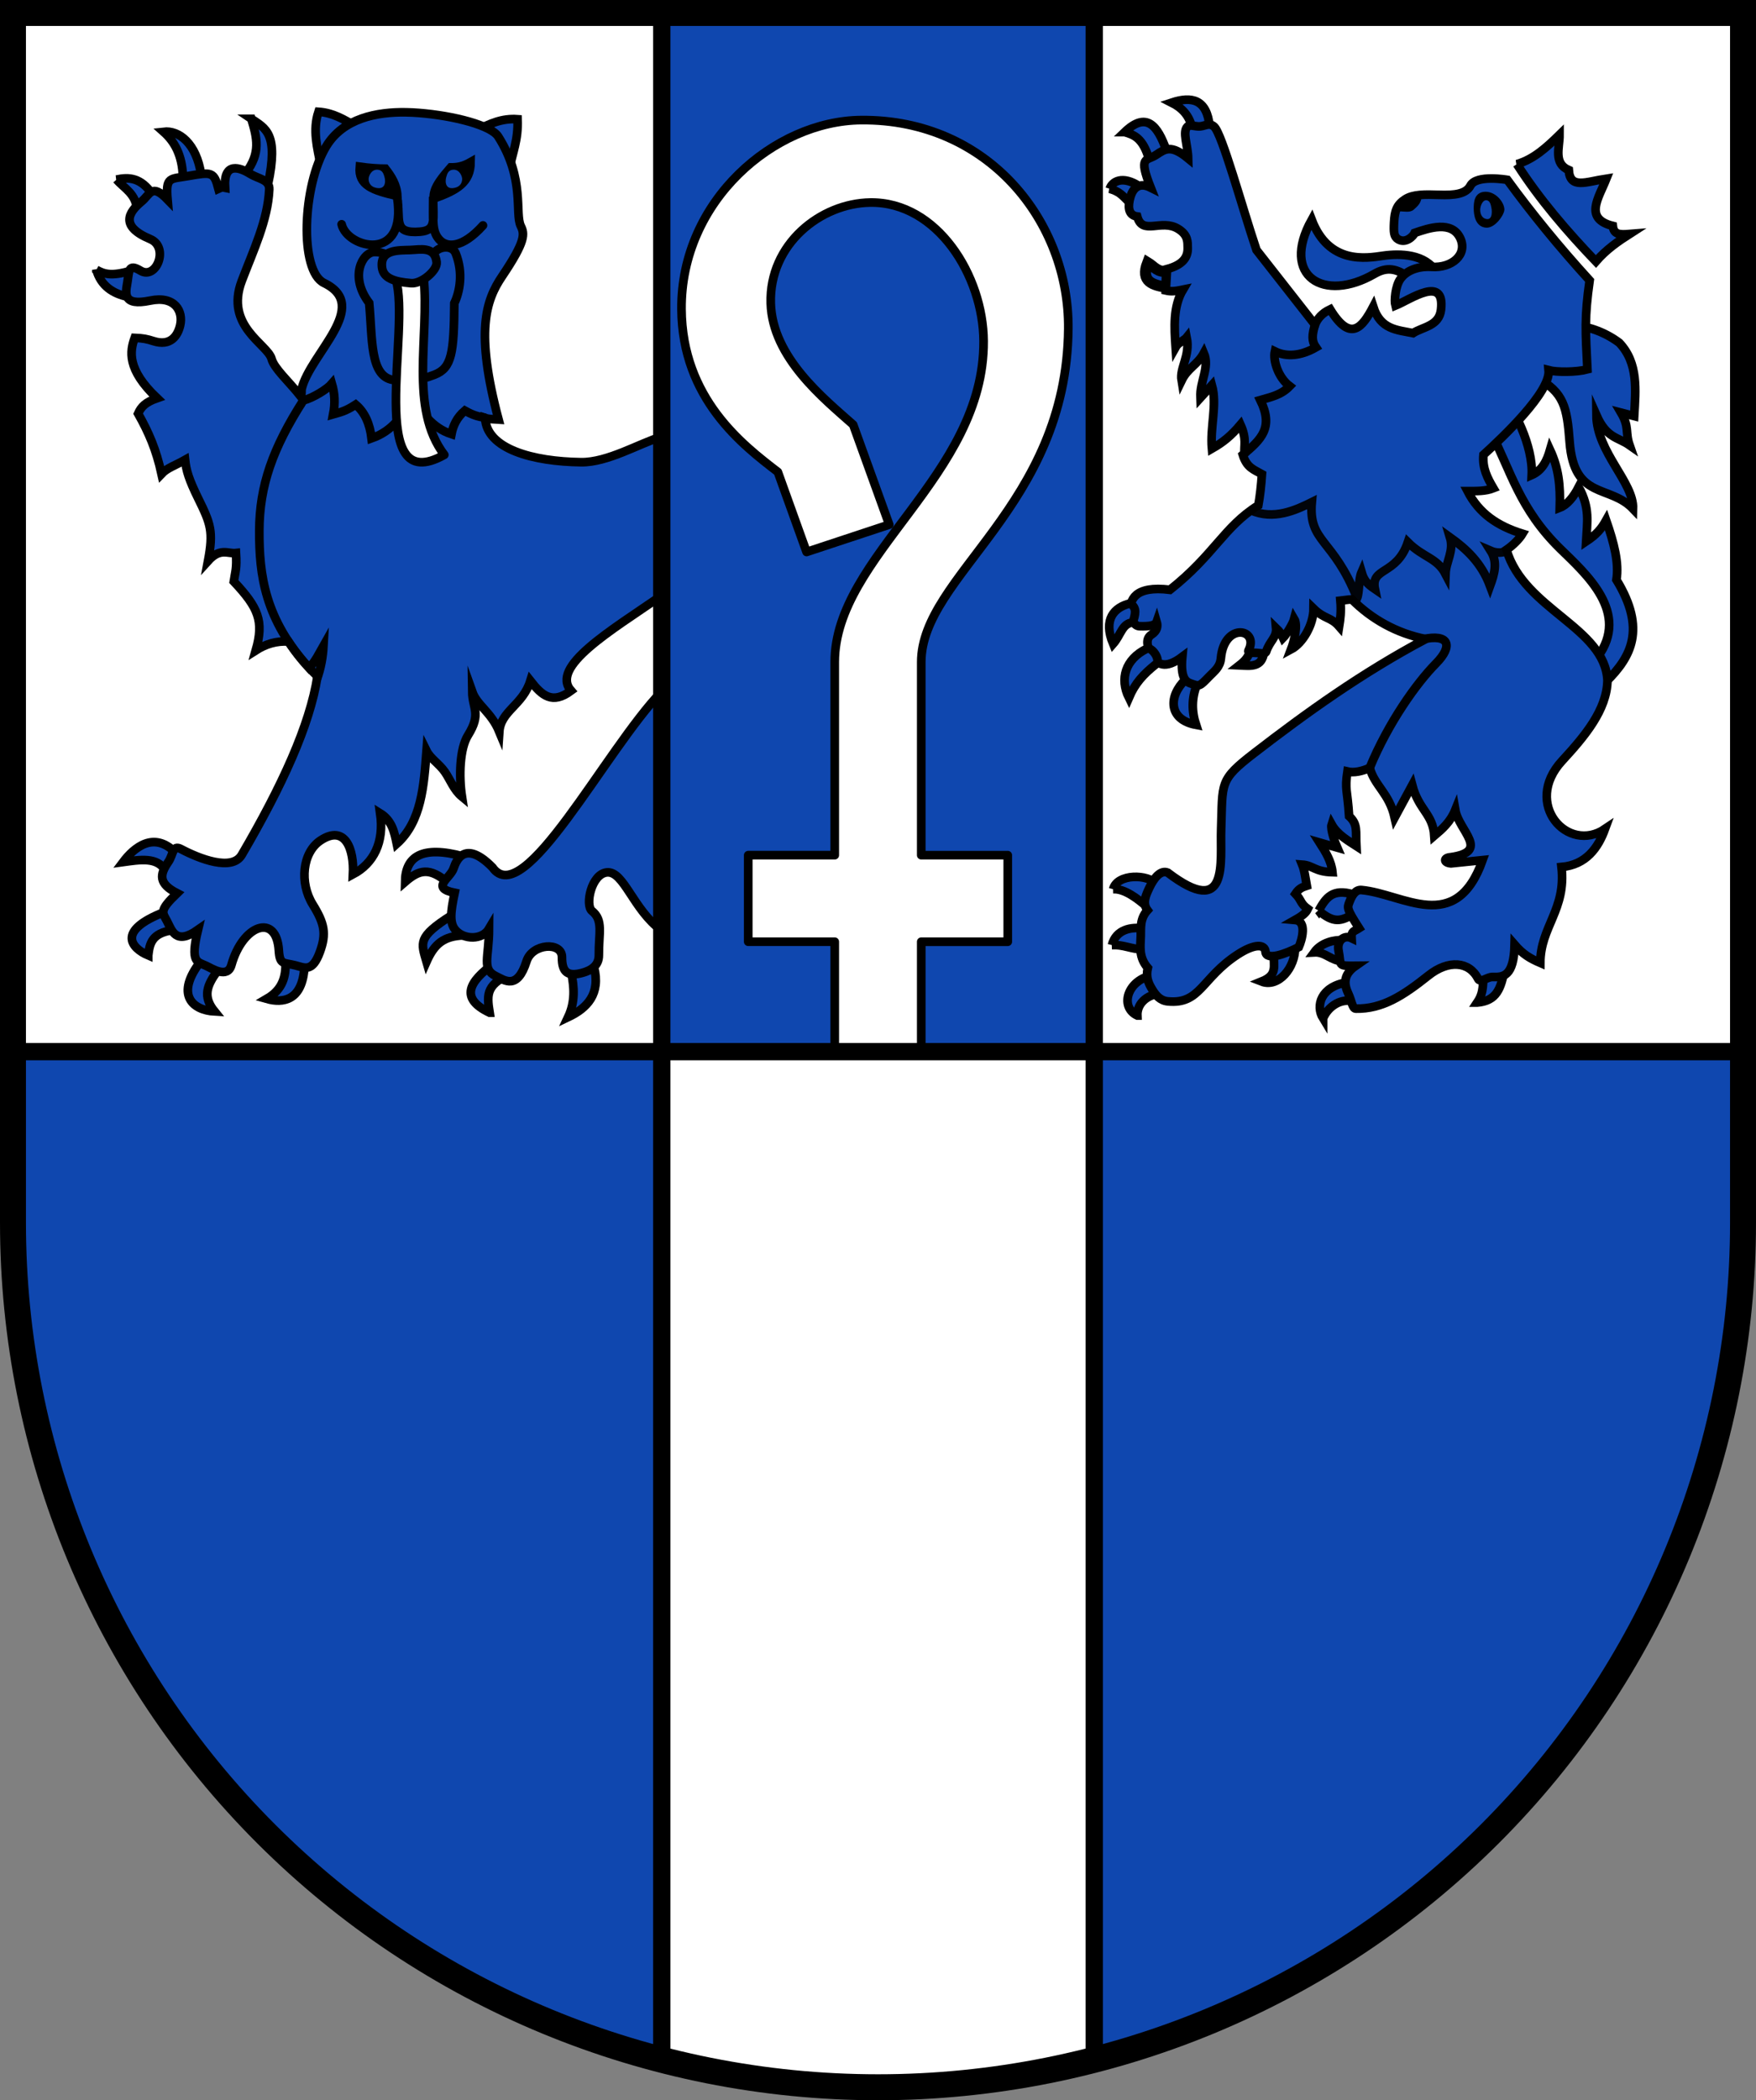 <?xml version="1.0" encoding="UTF-8"?>
<!-- Created with Inkscape (http://www.inkscape.org/) -->
<svg width="203mm" height="242.65mm" version="1.1" viewBox="0 0 203 242.65" xmlns="http://www.w3.org/2000/svg">
 <rect x="0" y="0" width="203" height="242.65" fill="#808080" stroke="none"/>
 <title>Wappen Heckendalheim</title>
 <g transform="translate(26.252 .452)">
  <g>
   <path d="m100.25 121.05v116.46c17.149-4.424 32.973-13.347 45.711-26.07 18.754-18.732 29.289-44.137 29.289-70.628v-19.766z" fill="#0f47af"/>
   <path d="m50.248 121.05v116.46c8.1 2.09 16.492 3.185 25 3.185 8.508 1e-5 16.9-1.096 25-3.185v-116.46z" fill="#fff"/>
   <path d="m-24.752 121.05v19.766c-3e-5 26.49 10.536 51.896 29.29 70.628 12.737 12.723 28.561 21.646 45.71 26.07v-116.46z" fill="#0f47af"/>
   <path d="m100.25 1.048v120h75v-120z" fill="#fff"/>
   <path d="m-24.752 1.048v120h75v-120z" fill="#fff"/>
  </g>
  <path d="m50.248 121.05h50v-120h-50z" fill="#0f47af"/>
  <path d="m-5.94 98.089c-2.518-2.587-4.837-0.603-6.085 1.058 1.958-0.268 3.965-0.625 4.895 0.992z" fill="#0f47af" stroke="#000"/>
  <path d="m80.248 121.05v-12.698h10v-10h-10v-22.302c0-10.021 16.827-17.942 17-38.549 0.104-12.348-9.259-24.202-23.945-24.077-10.043 0.085-20.852 9.316-20.77 21.828 0.068 10.375 7.113 15.737 11.135 18.824l3.323 9.244 9.557-3.159-4.172-11.548c-3.368-2.993-9.341-7.739-9.525-14.023-0.201-6.856 5.778-11.565 11.509-11.642 7.736-0.104 13.05 8.459 13.097 16.007 0.096 15.583-17.21 24.773-17.21 37.094v22.302h-10v10h10v12.698z" fill="#fff" stroke="#000" stroke-linejoin="round"/>
  <g fill="#0f47af" stroke="#000">
   <g>
    <path d="m20.575 101.44c0.043-2.952 1.957-4.231 6.735-2.947l-1.777 3.04c-2.147-1.811-3.308-1.517-4.958-0.093z"/>
    <path d="m23.054 110.66c-0.64-2.205-1.046-2.845 2.853-5.332l1.45 2.292c-2.303 0.078-3.388 0.967-4.303 3.04z"/>
    <path d="m30.35 116.55c-0.368-2.306-0.354-3.268 2.806-4.724l-2.339-0.935c-2.806 2.042-3.987 3.989-0.468 5.659z"/>
    <path d="m39.798 111.97c0.315 1.581 0.478 3.284-0.374 5.098 2.199-1.044 3.785-2.674 2.993-5.8z"/>
    <path d="m50.228 79.46c-6.517 6.766-15.962 25.454-19.551 20.299-3.142-3.187-4.159-0.897-4.492 0.116-0.381 1.16-2.73 2.253 0.123 2.826-0.483 2.277-0.602 3.506 0.099 4.31 0.983 1.128 3.099 1.164 3.879-0.162-0.011 3.357-0.882 4.668 0.787 5.476 1.026 0.497 2.483 1.636 3.548-1.727 0.649-2.052 4.106-2.281 4.094-0.452-0.011 1.779 0.7 2.251 2.354 1.8 0.983-0.268 1.921-0.809 1.91-2.045-0.024-2.52 0.548-4.032-0.792-5.099-0.826-0.658-0.086-4.286 1.725-4.459 1.959-0.187 3.012 4.293 6.315 6.711z"/>
    <path d="m-9.115 109.93c0.155-1.375 0.417-2.553 2.778-2.91l-0.86-2.117c-5.705 2.199-3.811 4.221-1.918 5.027z"/>
    <path d="m-3.029 110.59c-3.033 3.898-0.961 5.675 1.587 5.821-1.429-1.76-0.865-3.045 0.331-4.696z"/>
    <path d="m6.76 110.72c0.033 1.619-0.293 3.139-2.183 4.233 1.84 0.524 4.138 0.26 4.366-3.704z"/>
    <path d="m2.801 13.277c1.638 1.111 3.196 1.653 1.918 7.624l-2.572-1.356c1.779-2.325 1.316-4.064 0.655-6.268z"/>
    <path d="m-7.348 14.774c1.766-0.208 3.807 1.321 4.35 4.958l-2.105 0.374c-0.054-2.733-1.065-4.282-2.245-5.332z"/>
    <path d="m-12.774 20.293c1.42-0.309 2.819-0.23 4.116 1.684l-1.731 1.918c-0.122-1.969-1.47-2.538-2.385-3.602z"/>
    <path d="m-15.113 30.723c0.847 0.454 1.667 0.801 4.022 0.094l-0.327 3.04c-1.786-0.379-3.153-1.262-3.695-3.134z"/>
    <path d="m32.59 19.276c0.416-2.184 1.087-3.514 0.992-5.953-1.851-0.134-3.225 0.535-4.696 1.257z"/>
    <path d="m14.731 14.05c-1.258-0.712-2.482-1.473-4.167-1.587-0.702 2.133-0.134 4.169 0.265 6.218z"/>
   </g>
   <path d="m20.721 12.522c-3.432-0.059-7.292 0.692-9.253 3.924-2.772 4.567-3.126 14.411-0.263 15.796 5.534 2.676-1.62 8.158-2.593 12.269 0.003 0.305-0.016 0.6-0.052 0.888-1.485-1.857-3.105-3.26-3.421-4.403-0.465-1.68-5.421-3.776-3.443-8.987 1.354-3.567 3.01-6.989 3.18-10.571 0.054-1.147-1.253-1.212-2.19-1.796-1.162-0.725-3.111-1.492-2.922 1.595-0.437-0.091-0.425-0.017-0.76 0.128-0.519-1.983-0.792-1.955-3.464-1.487-2.159 0.379-2.654 0.049-2.423 2.724-1.849-1.907-1.999-0.601-3.016 0.238-1.485 1.226-2.536 2.847 1.008 4.33 2.238 0.936 0.715 4.757-1.122 3.648-1.416-0.854-1.298-0.001-1.518 1.38-0.19 1.193-0.615 2.757 2.641 2.081 2.873-0.596 3.854 1.242 3.458 2.887-0.28 1.163-1.1 2.427-3.083 1.79-0.756-0.243-1.194-0.333-2.168-0.372-0.553 1.524-0.933 3.627 2.589 6.966-1.347 0.473-1.84 0.994-2.195 1.783 1.235 2.192 2.092 4.154 2.71 6.963 0.651-0.689 1.557-0.957 2.719-1.614 0.135 1.234 0.438 2.25 1.526 4.463 1.443 2.933 1.775 3.791 1.133 7.207 1.41-1.558 2.304-0.798 3.229-0.906 0.113 1.835-0.077 2.107-0.254 3.283 2.825 3.023 3.521 4.539 2.544 7.96 1.14-0.729 2.399-1.109 3.774-1.021 0.966 1.477 2.095 2.822 3.357 4.012-0.875 5.672-4.117 12.713-8.753 20.636-1.131 1.933-4.906 0.449-7.03-0.675-1-0.529-0.871 0.643-1.455 1.483-1.029 1.482-1.147 2.517 1.01 3.623-2.122 2.037-1.699 2.215-1.168 3.223 0.574 1.091 0.999 2.818 3.583 1.001-0.922 3.84-0.089 3.675 0.955 4.165 0.68 0.319 2.465 1.49 2.908-0.09 1.316-4.693 5.212-6.042 5.484-1.686 0.106 1.694 0.535 1.373 1.907 1.721 1.085 0.275 1.961 0.853 2.84-1.548 0.772-2.11 0.542-3.277-0.829-5.49-1.541-2.486-1.212-6.009 0.919-7.407 2.836-1.861 3.88 1.033 3.73 3.934 2.386-1.269 3.632-3.67 3.15-7.06 1.372 0.849 1.639 2.19 1.916 3.526 2.866-2.576 3.134-6.702 3.443-10.739 0.443 0.895 1.465 1.491 2.123 2.442 0.612 0.883 1.027 2.078 1.968 2.853-0.366-2.391-0.249-5.571 0.696-7.084 1.575-2.522 0.518-3.081 0.493-5.047 0.569 1.605 2.175 2.317 3.131 4.628 0.163-2.412 2.718-3.06 3.591-5.884 1.361 1.739 2.543 2.752 4.708 1.144-2.456-2.775 4.56-6.921 10.396-10.942l0.055-18.405c-2.563 0.776-6.218 2.984-9.288 2.946-5.544-0.069-10.948-1.512-11.102-5.113 0.49 0.165 0.898 0.131 1.553 0.179-2.712-10.163-1.471-13.756 0.405-16.538 2.775-4.116 2.606-4.914 2.166-5.811-0.718-1.464 0.516-5.439-2.616-10.349-0.815-1.278-5.097-2.402-9.176-2.723-0.466-0.037-0.948-0.062-1.438-0.07z" stroke-miterlimit="8"/>
  </g>
  <g fill="none" stroke="#000">
   <path d="m29.888 47.83c-1.003-0.176-1.461-0.321-2.403-0.84-0.935 0.801-1.356 1.73-1.546 2.718-2.245-0.735-3.389-2.505-4.607-4.207-0.956 2.028-2.192 3.835-4.631 4.689-0.197-1.653-0.764-2.99-1.834-3.895-1.263 0.819-1.807 0.88-2.603 1.116 0.254-1.318 0.182-2.395-0.148-3.534-0.534 0.628-2.168 1.641-3.304 1.939-3.535 5.52-5.067 9.848-5.086 15.033-0.019 5.173 0.636 10.234 5.757 15.869 0.735-0.766 1.162-1.687 1.663-2.57-0.072 1.261-0.279 2.561-0.787 3.946" stroke-miterlimit="8"/>
   <path d="m13.243 25.46c0.627 2.769 7.615 4.545 6.416-3.109 0.442 2.554-0.575 4.233 2.646 3.968 1.963-0.162 1.496-1.379 1.522-4.034 0.004 2.754-0.164 3.903 0.644 4.877 0.883 1.065 2.717 1.089 5.111-1.569" stroke-linecap="round"/>
   <path d="m18.33 28.899c-0.393-0.1-0.686-0.249-1.31-0.234-1.369 0.034-2.919 2.833-0.594 5.885 0.39 4.116 0.062 8.462 2.746 8.895 1.498 0.242 3.04 0.086 4.817-0.608 1.997-0.78 2.235-2.505 2.281-8.258 0.608-1.263 1.071-3.495 0.151-5.774-0.424-1.05-2.136-0.779-2.526 0.094"/>
  </g>
  <g stroke="#000">
   <path d="m28.152 18.282c-0.021 2.352-1.538 3.23-4.256 4.21-0.145-1.305 1.228-2.725 1.964-3.602 0.722 0.001 1.395-0.095 2.292-0.608z"/>
   <path d="m15.343 18.811c-0.204 2.167 1.512 2.732 4.339 3.383-0.058-1.272-0.688-2.272-1.386-3.155-0.722 0.001-1.924-0.078-2.953-0.228z"/>
   <path d="m19.499 31.799c1.77 5.795-3.59 25.463 5.613 20.299-4.088-5.37-1.707-13.654-2.385-20.486z" fill="#fff" stroke-linejoin="round"/>
  </g>
  <g fill="#0f47af" stroke="#000">
   <path d="m21.183 28.432c-1.353 0.044-3.522-0.086-3.274 2.011 0.146 1.234 1.383 1.665 3.368 1.824 1.194 0.095 3.056-1.48 2.947-2.432-0.216-1.877-1.917-1.44-3.04-1.403z"/>
   <path d="m139.82 31.033c-1.259-2.16-4.218-2.223-6.184-1.937-1.94 0.282-6.271 1.042-8.252-4.159-3.635 6.557 1.428 9.62 7.25 6.257 1.444-0.834 2.555-0.666 4.108 0.476z" stroke-linecap="round"/>
   <g>
    <g>
     <path d="m126.19 104.76c0.836-1.498 1.587-2.587 4.022-1.871l0.187 2.151c-1.633 0.991-2.453 1.207-4.21-0.281z"/>
     <path d="m126.7 117.21c-0.904-1.468-0.251-3.679 2.76-4.163l0.561 2.151c-1.495-0.26-2.821 0.79-3.321 2.011z"/>
     <path d="m125.67 109.58c0.85-1.178 2.393-1.469 3.368-1.403l-0.047 2.432c-1.409-0.052-2.02-1.104-3.321-1.029z"/>
     <path d="m105.23 116.88c-2.12-1-1.14-4.194 1.871-4.677l1.169 2.058c-2.232 0.162-3.092 1.466-3.04 2.619z"/>
     <path d="m102.29 108.74c0.476-1.833 2.252-2.124 3.648-1.918l-0.047 2.432c-1.409-0.052-2.3-0.589-3.602-0.514z"/>
     <path d="m102.43 102.28c0.476-1.833 4.077-1.75 5.051-0.561l-1.169 2.572c-1.082-0.94-2.581-2.086-3.882-2.011z"/>
     <path d="m119.59 112.95c1.91 0.742 3.92-1.541 3.882-4.022l-2.479 0.795c-0.011 1.495 0.462 2.474-1.403 3.227z"/>
     <path d="m144.52 115.38c2.237-0.194 2.75-1.588 3.18-3.929l-2.479 0.795c-0.011 1.495-0.099 2.24-0.702 3.134z"/>
    </g>
    <path d="m151.42 43.188c3.129 1.732 3.476 3.375 3.785 7.431 0.512 6.723 4.619 4.876 7.327 7.716 0.103-3.066-4.196-6.53-4.233-10.815 1.188 2.682 2.458 2.507 3.837 3.473-0.536-1.534 0.013-2.057-0.992-3.77l1.521 0.397c0.174-3.036 0.501-6.115-1.72-8.467-1.783-1.329-3.839-2.022-6.152-2.117z" stroke-miterlimit="8"/>
    <g>
     <path d="m158.43 75.467c3.802-5.121-1.352-9.623-4.296-12.499-4.755-4.644-5.748-9.076-8.073-13.563l1.257-4.233c1.419 1.443 3.671 5.881 3.506 9.26 1.234-0.547 1.756-1.664 2.117-2.91 0.974 2.104 1.204 4.05 1.125 6.681 0.86-0.331 1.584-1.219 2.183-2.381 1.336 2.421 0.977 4.04 0.86 6.284 1.21-0.806 1.744-1.421 2.315-2.447 0.92 2.661 1.504 4.923 1.191 6.879 3.501 5.733 1.649 8.938-1.125 11.708z"/>
     <path d="m108.7 30.869c-1.1 0.219-1.577-0.559-2.277-0.98-0.871 2.275 0.659 2.577 2.199 2.871z" stroke-width="1.272"/>
     <g>
      <path d="m102.04 21.359c1.111 0.337 1.385 0.695 2.15 1.455l1.257-1.753c-1.927-1.271-3.147-0.548-3.406 0.298z"/>
      <path d="m103.76 14.811c2.549-2.443 3.819-0.694 4.796 2.017l-1.951 1.191c-0.72-2.554-1.78-2.896-2.844-3.208z"/>
      <path d="m113.59 14.183c-0.311-3.186-2.068-3.544-4.399-2.778 1.113 0.559 2.117 1.455 2.381 3.076z"/>
      <path d="m110.8 78.057c-1.988 1.912-2.018 4.636 1.216 5.239-0.51-1.544-0.519-3.087 0.094-4.63z"/>
      <path d="m118.28 74.783c-0.304 0.769-0.593 1.112-1.263 1.637 1.296 0.061 2.637 0.284 2.853-1.544z"/>
     </g>
    </g>
    <path d="m113.51 13.938c-0.33 0.004-0.659 0.178-1.015 0.211-0.555 0.052-1.183-0.264-1.483 0.039-0.6 0.607 0.06 2.162 0.091 3.665-1.964-1.615-2.661-1.105-3.671-0.43-1.145 0.766-2.125 0.089-0.661 3.803-1.368-0.688-2.07 0.077-2.365 1.147-0.243 0.882-0.337 2.034 0.81 2.193 0.598 2.224 2.78 0.231 4.729 1.422 1.171 0.716 1.094 1.528 1.108 2.219 0.022 1.067-0.562 1.938-2.389 2.43l-0.144 2.473c0.639 0.146 1.089 0.088 1.984-0.096-1.162 1.952-1.004 4.361-0.85 6.64 0.285-0.514 1.045-0.818 1.281-1.116 0.431 2.153-0.844 3.499-0.593 4.979 0.709-1.47 1.84-1.808 2.58-3.175 0.702 1.674-0.486 3.237-0.397 5.159l1.323-1.455c0.638 2.306-0.228 4.813 0 7.342 1.326-0.755 2.225-1.498 3.307-2.778 0.766 1.71 0.364 2.471 0.47 3.307-0.07 0.059-0.133 0.115-0.205 0.175 0.461 1.502 1.271 1.701 2.213 2.241-0.086 1.275-0.218 2.491-0.419 3.6-4.009 2.509-5.064 5.679-10.213 9.757-4.111-0.515-4.699 1.211-4.545 2.551 0.113 0.986 0.431 1.642 1.048 1.659 1.124 0.031 1.807-0.076 1.959-0.514 0.142 0.486 0.103 1.034-0.604 1.487-0.871 0.558-0.3 1.754-0.036 2.253 0.647 1.223 1.613 1.801 3.602 0.308-0.244 2.593 0.483 2.909 1.037 3.101 0.943 0.326 0.935 0.352 2.069-0.825 0.606-0.629 1.26-1.067 1.355-2.101 0.39-4.243 4.457-3.414 3.202-0.923-0.153 0.304 0.428 0.264 0.961 0.299 0.499 0.033 0.971 0.174 1.082-0.166 0.402-1.234 1.239-1.625 1.138-2.713 0.459 0.44 0.631 0.748 0.807 1.145 0.332-0.333 1.133-1.609 1.289-2.204 0.452 0.756-0.023 2.633-0.369 3.533 1.351-0.717 2.596-2.833 2.604-4.716 1.273 1.242 2.002 0.953 2.957 2.057 0.128-0.808 0.258-1.675 0.146-2.972 0.518-0.057 0.901-0.132 1.317-0.154 2.283 2.291 5.189 3.922 8.53 4.588-7.354 3.911-13.723 8.476-19.834 13.191-4.066 3.137-3.613 3.377-3.801 8.795-0.13 3.757 0.975 10.44-6.177 4.998-0.828-0.325-1.572 0.593-2.109 1.724-0.406 0.852-0.855 1.785-0.228 2.623-0.921 1.014-0.738 2.09-0.776 3.007-0.053 1.293-0.226 2.455 0.811 3.655-0.253 1.119 0.112 1.819 0.495 2.46 0.429 0.719 0.938 1.317 1.807 1.404 3.791 0.38 3.891-2.687 8.093-5.416 1.984-1.288 3.139-1.189 3.212-0.317 0.09 1.066 2.31 0.259 3.849-0.534 0.355-0.813 0.998-3.005-0.436-3.134 0.948-0.535 1.269-0.839 1.477-1.275-0.895-0.647-0.68-0.965-1.429-1.756 0.433-0.655 0.858-0.774 1.312-0.923-0.147-0.789-0.245-1.753-0.529-2.443 1.24 0.084 1.475 0.834 3.499 0.882-0.126-1.257-0.758-2.293-1.478-3.421 0.482 0.143 1.335 0.368 2.018 0.563-0.205-0.462-0.815-2.125-0.636-2.666 0.666 1.204 2.014 1.943 2.86 2.495-0.093-1.792 0.198-2.486-0.841-3.453-0.2-3.153-0.516-2.969-0.192-5.157 0.763 0.184 1.698-0.033 2.57-0.417 0.6 2.113 2.257 2.934 2.889 5.737l2.028-3.747c0.763 2.895 2.39 3.313 2.555 5.852 0.929-0.792 1.858-1.585 2.422-2.986 0.419 2.437 4.104 4.816-0.551 5.465-0.806 0.048-0.842 0.632 0.051 0.711l3.662-0.377c-3.115 8.753-9.172 3.887-14.003 3.455-0.641-0.057-1.056 0.51-1.382 1.353-0.271 0.701-0.364 0.769 1.105 3.06-0.604 0.391-0.917 0.314-0.87 1.145-0.83-0.402-1.732 0.26-1.5 1.464 0.331 1.718-0.207 1.753 1.981 1.728-1.59 1.103-1.292 2.284-0.853 3.231 0.379 0.817 0.459 1.717 0.864 1.724 3.061 0.051 5.441-1.477 8.395-3.83 2.325-1.851 4.721-1.626 5.73 0.369 0.278 0.55 1.053-0.216 1.689-0.199 1.2 0.032 2.454-6e-3 2.543-3.729 0.951 1.098 1.755 1.581 2.971 2.104 5e-3 -4.177 3.009-6.13 2.449-11.08 2.852-0.255 4.236-2.217 5.034-4.401-4.295 2.913-9.544-2.892-4.979-7.852 2.604-2.829 5.197-5.881 5.259-9.314-0.315-6.124-9.637-8.182-11.674-15.082 0.808-0.549 1.534-1.318 1.853-1.855-2.909-0.901-5.023-2.344-6.358-4.929 1.034 0.002 2.078 0.03 2.991-0.331-0.67-1.143-1.296-2.309-1.148-3.862 2.116-1.927 7.78-7.236 7.536-9.772 0.938 0.249 3.216 0.24 4.481-0.098-0.217-4.396-0.353-5.969 0.259-10.276-3.528-3.873-6.695-7.747-9.518-11.62 0 0-3.578-0.63-4.261 0.663-0.519 0.984-1.839 1.13-3.635 1.07-1.635-0.055-2.998-0.072-3.897 0.504-0.963 0.617-1.234 1.309-1.3 2.694-0.054 1.124-0.031 1.643 0.487 1.946 0.866 0.507 1.736-0.357 1.901-0.747 1.595-0.549 4.315-1.49 5.28 0.655 0.835 1.856-0.983 3.432-3.332 3.268-1.146-0.08-2.739 0.196-3.597 1.387-0.603 0.837-0.726 2.545-0.58 3.09 1.719-0.699 5.744-3.588 5.268 0.476-0.221 1.893-2.111 1.977-3.233 2.703-1.873-0.379-3.757-0.408-4.602-3.05-1.256 2.393-2.619 4.173-4.98 0.303-0.953 0.455-1.472 1.071-1.748 1.776l-6.766-8.628c-1.665-4.948-3.97-13.41-4.895-14.254-0.205-0.187-0.404-0.247-0.602-0.244z" stroke-miterlimit="4.5"/>
   </g>
  </g>
  <g stroke="#000">
   <path d="m147.43 23.765c-0.019 0.523-0.971 1.879-1.822 1.86-1.093-0.023-1.264-1.295-1.264-1.986 0-0.691 0.045-1.707 1.139-1.707 1.093 0 1.947 1.142 1.947 1.833z" stroke-linecap="round" stroke-width=".458"/>
   <path d="m146.22 23.526c0.129 0.624 0.058 1.642-0.791 1.353-0.491-0.167-0.629-0.698-0.629-1.095 0-0.397 0.251-1.163 0.744-1.163s0.596 0.515 0.677 0.905z" fill="#0f47af" stroke-width=".129"/>
   <g>
    <path d="m137.85 22.115c-0.641 0.05-1.194 0.165-1.635 0.448-0.578 0.37-0.687 0.698-0.808 1.171 0.651-0.007 1.278 0.174 1.62-0.135 0.441-0.398 0.87-0.735 0.823-1.484z" stroke-linejoin="round" stroke-width=".458"/>
    <g>
     <g>
      <path d="m138.19 73.416c3.095-0.695 3.578 0.748 1.563 2.784-2.249 2.273-5.503 6.843-7.649 12.032" fill="none"/>
      <path d="m106.31 74.502c-2.485 1.222-3.135 3.485-2.058 5.659 0.728-1.7 1.658-2.692 3.134-3.882 0.61-0.492-0.505-2.058-1.076-1.777z" fill="#0f47af"/>
      <path d="m104.39 69.264c-1.815 0.443-3.153 1.809-1.964 4.677 0.911-1.033 1.033-2.374 2.292-2.479 0.251-0.91 0.533-1.659-0.327-2.198z" fill="#0f47af"/>
     </g>
     <path d="m125.77 37.041c-0.348 1.2-0.411 1.905 0.105 2.641-1.744 0.995-3.386 1.134-4.746 0.463-0.235 1.061 0.387 3.028 1.71 4.021-1.008 1.038-2.159 1.244-3.391 1.605 1.553 3.176 0.132 4.535-2.023 6.322" fill="none" stroke-miterlimit="4.5"/>
     <path d="m148.17 63.136c-0.764 0.346-1.455 0.326-2.095 0.049 0.854 1.353 0.419 2.707-0.07 4.061-1.017-2.706-2.755-4.279-4.636-5.627 0.489 1.614-0.46 2.773-0.515 4.247-0.98-1.883-2.567-1.886-4.353-3.669-1.292 3.862-4.34 2.84-3.806 5.419-0.945-0.645-1.278-1.047-1.545-1.97-0.361 0.828-0.242 2.34-0.519 3.016-2.758-6.986-5.639-6.406-5.231-11.094-1.849 0.922-4.447 2.1-7.024 0.938" fill="none" opacity=".94"/>
    </g>
   </g>
  </g>
  <g fill="#0f47af" stroke="#000">
   <path d="m149.11 18.515c2.637 4.103 5.789 7.756 9.128 11.245 1.23-1.422 2.647-2.373 3.894-3.175-1.136 0.094-1.829 0.08-1.937-0.932-3.379-0.849-1.631-3.228-0.744-5.461-2.358 0.354-4.194 1.248-4.347-0.992-1.8-0.773-1.062-2.584-1.066-4.091-1.47 1.438-2.968 2.826-4.928 3.406z" stroke-miterlimit="6.5"/>
   <path d="m18.269 19.974c0.18 0.617 0.082 1.626-1.106 1.34-0.687-0.165-0.88-0.691-0.88-1.084 0-0.393 0.351-1.152 1.04-1.152 0.689 0 0.833 0.509 0.946 0.896z" stroke-width=".152"/>
   <path d="m25.265 19.974c-0.18 0.617-0.082 1.626 1.106 1.34 0.687-0.165 0.88-0.691 0.88-1.084 0-0.393-0.351-1.152-1.04-1.152-0.689 0-0.833 0.509-0.946 0.896z" stroke-width=".152"/>
  </g>
  <g fill="none" stroke="#000">
   <path d="m-24.752 1.048 3.18e-4 139.77c-3e-5 26.49 10.536 51.896 29.289 70.628 18.754 18.732 44.189 29.255 70.71 29.255 26.522 2e-5 51.957-10.523 70.711-29.255 18.754-18.732 29.289-44.137 29.289-70.628l1e-5 -139.77z" stroke-linecap="square" stroke-miterlimit="8" stroke-width="3"/>
   <g stroke-width="2">
    <path d="m-24.752 121.05h200"/>
    <path d="m50.248 237.95v-236.9"/>
    <path d="m100.25 237.95v-236.9"/>
   </g>
  </g>
 </g>
</svg>
